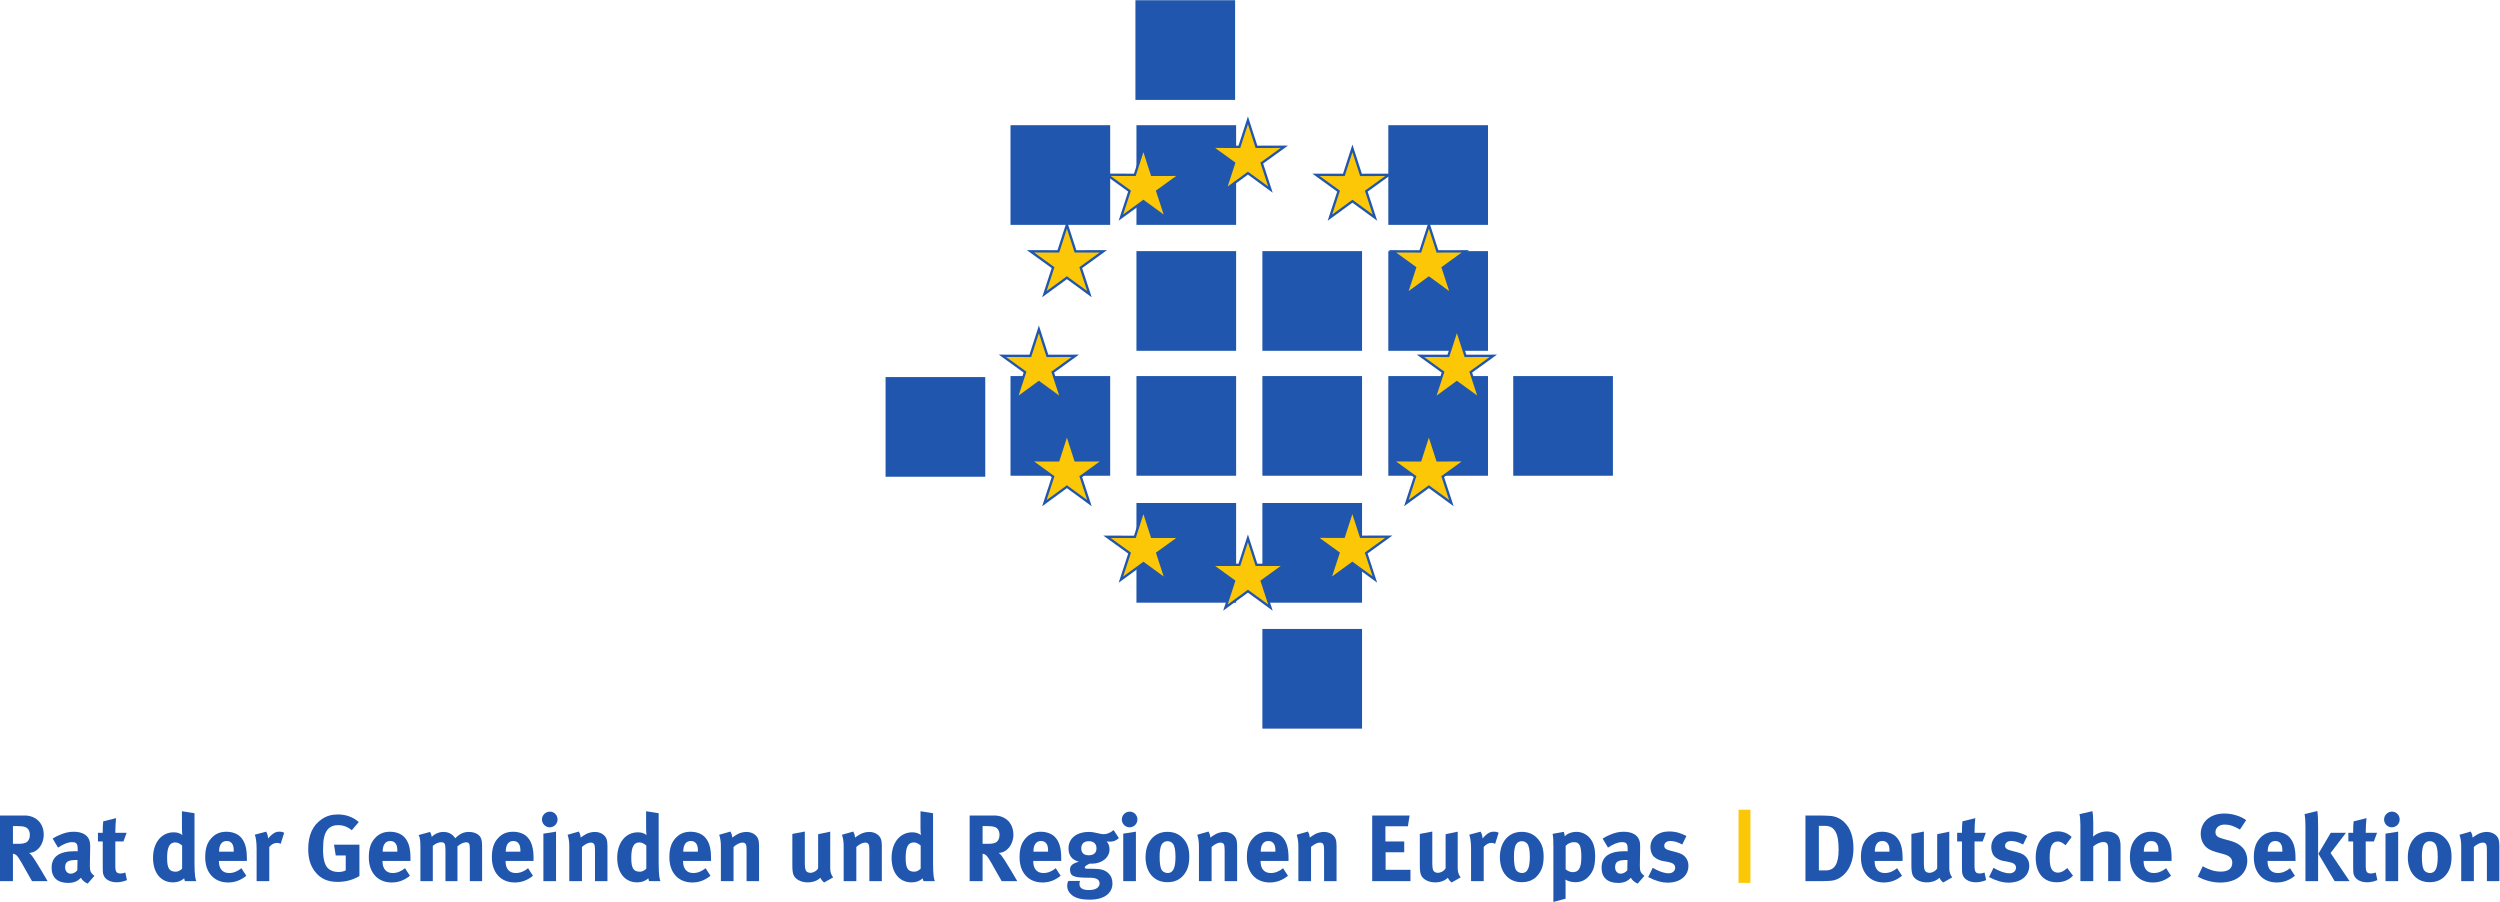<?xml version="1.0" encoding="UTF-8" standalone="no"?>
<svg xmlns:dc="http://purl.org/dc/elements/1.1/" xmlns:cc="http://creativecommons.org/ns#" xmlns:rdf="http://www.w3.org/1999/02/22-rdf-syntax-ns#" xmlns:svg="http://www.w3.org/2000/svg" xmlns="http://www.w3.org/2000/svg" viewBox="0 0 423.093 152.64" height="152.64" width="423.093" xml:space="preserve" id="svg2" version="1.1">
  <defs id="defs6"></defs>
  <g transform="matrix(1.333,0,0,-1.333,0,152.64)" id="g10">
    <g transform="scale(0.1)" id="g12">
      <path id="path14" style="fill:#2056ae;fill-opacity:1;fill-rule:nonzero;stroke:none" d="m 1560.09,1026.25 v 110.55 h -110.55 v -110.55 h 110.55"></path>
      <path id="path16" style="fill:none;stroke:#2056ae;stroke-width:16;stroke-linecap:butt;stroke-linejoin:miter;stroke-miterlimit:4;stroke-dasharray:none;stroke-opacity:1" d="M 1560.09,1026.25 V 1136.8 H 1449.54 V 1026.25 Z"></path>
      <path id="path18" style="fill:#2056ae;fill-opacity:1;fill-rule:nonzero;stroke:none" d="M 1561.37,867.594 V 978.145 H 1450.82 V 867.594 h 110.55"></path>
      <path id="path20" style="fill:none;stroke:#2056ae;stroke-width:16;stroke-linecap:butt;stroke-linejoin:miter;stroke-miterlimit:4;stroke-dasharray:none;stroke-opacity:1" d="M 1561.37,867.594 V 978.145 H 1450.82 V 867.594 Z"></path>
      <path id="path22" style="fill:#2056ae;fill-opacity:1;fill-rule:nonzero;stroke:none" d="M 1721.26,707.699 V 818.258 H 1610.71 V 707.699 h 110.55"></path>
      <path id="path24" style="fill:none;stroke:#2056ae;stroke-width:16;stroke-linecap:butt;stroke-linejoin:miter;stroke-miterlimit:4;stroke-dasharray:none;stroke-opacity:1" d="M 1721.26,707.699 V 818.258 H 1610.71 V 707.699 Z"></path>
      <path id="path26" style="fill:#2056ae;fill-opacity:1;fill-rule:nonzero;stroke:none" d="M 1881.15,867.594 V 978.145 H 1770.6 V 867.594 h 110.55"></path>
      <path id="path28" style="fill:none;stroke:#2056ae;stroke-width:16;stroke-linecap:butt;stroke-linejoin:miter;stroke-miterlimit:4;stroke-dasharray:none;stroke-opacity:1" d="M 1881.15,867.594 V 978.145 H 1770.6 V 867.594 Z"></path>
      <path id="path30" style="fill:#2056ae;fill-opacity:1;fill-rule:nonzero;stroke:none" d="M 1401.48,867.594 V 978.145 H 1290.93 V 867.594 h 110.55"></path>
      <path id="path32" style="fill:none;stroke:#2056ae;stroke-width:16;stroke-linecap:butt;stroke-linejoin:miter;stroke-miterlimit:4;stroke-dasharray:none;stroke-opacity:1" d="M 1401.48,867.594 V 978.145 H 1290.93 V 867.594 Z"></path>
      <path id="path34" style="fill:#2056ae;fill-opacity:1;fill-rule:nonzero;stroke:none" d="M 1401.48,549.078 V 659.633 H 1290.93 V 549.078 h 110.55"></path>
      <path id="path36" style="fill:none;stroke:#2056ae;stroke-width:16;stroke-linecap:butt;stroke-linejoin:miter;stroke-miterlimit:4;stroke-dasharray:none;stroke-opacity:1" d="M 1401.48,549.078 V 659.633 H 1290.93 V 549.078 Z"></path>
      <path id="path38" style="fill:#2056ae;fill-opacity:1;fill-rule:nonzero;stroke:none" d="M 1242.88,547.809 V 658.363 H 1132.32 V 547.809 h 110.56"></path>
      <path id="path40" style="fill:none;stroke:#2056ae;stroke-width:16;stroke-linecap:butt;stroke-linejoin:miter;stroke-miterlimit:4;stroke-dasharray:none;stroke-opacity:1" d="M 1242.88,547.809 V 658.363 H 1132.32 V 547.809 Z"></path>
      <path id="path42" style="fill:#2056ae;fill-opacity:1;fill-rule:nonzero;stroke:none" d="M 1561.37,707.699 V 818.258 H 1450.82 V 707.699 h 110.55"></path>
      <path id="path44" style="fill:none;stroke:#2056ae;stroke-width:16;stroke-linecap:butt;stroke-linejoin:miter;stroke-miterlimit:4;stroke-dasharray:none;stroke-opacity:1" d="M 1561.37,707.699 V 818.258 H 1450.82 V 707.699 Z"></path>
      <path id="path46" style="fill:#2056ae;fill-opacity:1;fill-rule:nonzero;stroke:none" d="M 1561.37,549.078 V 659.633 H 1450.82 V 549.078 h 110.55"></path>
      <path id="path48" style="fill:none;stroke:#2056ae;stroke-width:16;stroke-linecap:butt;stroke-linejoin:miter;stroke-miterlimit:4;stroke-dasharray:none;stroke-opacity:1" d="M 1561.37,549.078 V 659.633 H 1450.82 V 549.078 Z"></path>
      <path id="path50" style="fill:#2056ae;fill-opacity:1;fill-rule:nonzero;stroke:none" d="M 1721.26,549.078 V 659.645 H 1610.71 V 549.078 h 110.55"></path>
      <path id="path52" style="fill:none;stroke:#2056ae;stroke-width:16;stroke-linecap:butt;stroke-linejoin:miter;stroke-miterlimit:4;stroke-dasharray:none;stroke-opacity:1" d="M 1721.26,549.078 V 659.645 H 1610.71 V 549.078 Z"></path>
      <path id="path54" style="fill:#2056ae;fill-opacity:1;fill-rule:nonzero;stroke:none" d="M 1721.26,387.914 V 498.48 H 1610.71 V 387.914 h 110.55"></path>
      <path id="path56" style="fill:none;stroke:#2056ae;stroke-width:16;stroke-linecap:butt;stroke-linejoin:miter;stroke-miterlimit:4;stroke-dasharray:none;stroke-opacity:1" d="M 1721.26,387.914 V 498.48 H 1610.71 V 387.914 Z"></path>
      <path id="path58" style="fill:#2056ae;fill-opacity:1;fill-rule:nonzero;stroke:none" d="M 1561.37,387.914 V 498.48 H 1450.82 V 387.914 h 110.55"></path>
      <path id="path60" style="fill:none;stroke:#2056ae;stroke-width:16;stroke-linecap:butt;stroke-linejoin:miter;stroke-miterlimit:4;stroke-dasharray:none;stroke-opacity:1" d="M 1561.37,387.914 V 498.48 H 1450.82 V 387.914 Z"></path>
      <path id="path62" style="fill:#2056ae;fill-opacity:1;fill-rule:nonzero;stroke:none" d="M 1721.26,228.031 V 338.59 H 1610.71 V 228.031 h 110.55"></path>
      <path id="path64" style="fill:none;stroke:#2056ae;stroke-width:16;stroke-linecap:butt;stroke-linejoin:miter;stroke-miterlimit:4;stroke-dasharray:none;stroke-opacity:1" d="M 1721.26,228.031 V 338.59 H 1610.71 V 228.031 Z"></path>
      <path id="path66" style="fill:#2056ae;fill-opacity:1;fill-rule:nonzero;stroke:none" d="M 1881.15,707.699 V 818.258 H 1770.6 V 707.699 h 110.55"></path>
      <path id="path68" style="fill:none;stroke:#2056ae;stroke-width:16;stroke-linecap:butt;stroke-linejoin:miter;stroke-miterlimit:4;stroke-dasharray:none;stroke-opacity:1" d="M 1881.15,707.699 V 818.258 H 1770.6 V 707.699 Z"></path>
      <path id="path70" style="fill:#2056ae;fill-opacity:1;fill-rule:nonzero;stroke:none" d="M 2039.76,549.078 V 659.633 H 1929.2 V 549.078 h 110.56"></path>
      <path id="path72" style="fill:none;stroke:#2056ae;stroke-width:16;stroke-linecap:butt;stroke-linejoin:miter;stroke-miterlimit:4;stroke-dasharray:none;stroke-opacity:1" d="M 2039.76,549.078 V 659.633 H 1929.2 V 549.078 Z"></path>
      <path id="path74" style="fill:#2056ae;fill-opacity:1;fill-rule:nonzero;stroke:none" d="M 1881.15,549.078 V 659.633 H 1770.6 V 549.078 h 110.55"></path>
      <path id="path76" style="fill:none;stroke:#2056ae;stroke-width:16;stroke-linecap:butt;stroke-linejoin:miter;stroke-miterlimit:4;stroke-dasharray:none;stroke-opacity:1" d="M 1881.15,549.078 V 659.633 H 1770.6 V 549.078 Z"></path>
      <path id="path78" style="fill:#fbc707;fill-opacity:1;fill-rule:nonzero;stroke:none" d="m 1584.36,992.367 10.86,-33.691 35.4,0.078 -28.68,-20.742 11.01,-33.641 -28.59,20.867 -28.59,-20.867 11.01,33.641 -28.68,20.742 35.39,-0.078 10.87,33.691"></path>
      <path id="path80" style="fill:none;stroke:#2056ae;stroke-width:3;stroke-linecap:butt;stroke-linejoin:miter;stroke-miterlimit:4;stroke-dasharray:none;stroke-opacity:1" d="m 1584.36,992.367 10.86,-33.691 35.4,0.078 -28.68,-20.742 11.01,-33.641 -28.59,20.867 -28.59,-20.867 11.01,33.641 -28.68,20.742 35.39,-0.078 z"></path>
      <path id="path82" style="fill:#fbc707;fill-opacity:1;fill-rule:nonzero;stroke:none" d="m 1717.04,956.742 10.87,-33.691 35.39,0.078 -28.68,-20.742 11.01,-33.641 -28.59,20.867 -28.59,-20.879 11.01,33.645 -28.68,20.742 35.39,-0.07 10.87,33.691"></path>
      <path id="path84" style="fill:none;stroke:#2056ae;stroke-width:3;stroke-linecap:butt;stroke-linejoin:miter;stroke-miterlimit:4;stroke-dasharray:none;stroke-opacity:1" d="m 1717.04,956.742 10.87,-33.691 35.39,0.078 -28.68,-20.742 11.01,-33.641 -28.59,20.867 -28.59,-20.879 11.01,33.645 -28.68,20.742 35.39,-0.07 z"></path>
      <path id="path86" style="fill:#fbc707;fill-opacity:1;fill-rule:nonzero;stroke:none" d="m 1814.13,859.613 10.86,-33.699 35.4,0.078 -28.68,-20.742 11,-33.645 -28.58,20.879 -28.59,-20.879 11.01,33.645 -28.69,20.742 35.4,-0.078 10.87,33.699"></path>
      <path id="path88" style="fill:none;stroke:#2056ae;stroke-width:3;stroke-linecap:butt;stroke-linejoin:miter;stroke-miterlimit:4;stroke-dasharray:none;stroke-opacity:1" d="m 1814.13,859.613 10.86,-33.699 35.4,0.078 -28.68,-20.742 11,-33.645 -28.58,20.879 -28.59,-20.879 11.01,33.645 -28.69,20.742 35.4,-0.078 z"></path>
      <path id="path90" style="fill:#fbc707;fill-opacity:1;fill-rule:nonzero;stroke:none" d="m 1849.66,726.969 10.87,-33.692 35.4,0.078 -28.68,-20.742 11.01,-33.652 -28.6,20.867 -28.59,-20.867 11.02,33.652 -28.69,20.742 35.4,-0.078 10.86,33.692"></path>
      <path id="path92" style="fill:none;stroke:#2056ae;stroke-width:3;stroke-linecap:butt;stroke-linejoin:miter;stroke-miterlimit:4;stroke-dasharray:none;stroke-opacity:1" d="m 1849.66,726.969 10.87,-33.692 35.4,0.078 -28.68,-20.742 11.01,-33.652 -28.6,20.867 -28.59,-20.867 11.02,33.652 -28.69,20.742 35.4,-0.078 z"></path>
      <path id="path94" style="fill:#fbc707;fill-opacity:1;fill-rule:nonzero;stroke:none" d="m 1814.08,594.32 10.87,-33.691 35.39,0.078 -28.68,-20.742 11.02,-33.641 -28.6,20.867 -28.59,-20.867 11.01,33.641 -28.68,20.742 35.39,-0.078 10.87,33.691"></path>
      <path id="path96" style="fill:none;stroke:#2056ae;stroke-width:3;stroke-linecap:butt;stroke-linejoin:miter;stroke-miterlimit:4;stroke-dasharray:none;stroke-opacity:1" d="m 1814.08,594.32 10.87,-33.691 35.39,0.078 -28.68,-20.742 11.02,-33.641 -28.6,20.867 -28.59,-20.867 11.01,33.641 -28.68,20.742 35.39,-0.078 z"></path>
      <path id="path98" style="fill:#fbc707;fill-opacity:1;fill-rule:nonzero;stroke:none" d="m 1716.95,497.32 10.86,-33.703 35.4,0.078 -28.68,-20.742 11.01,-33.633 -28.59,20.871 -28.59,-20.871 11.01,33.633 -28.69,20.742 35.4,-0.078 10.87,33.703"></path>
      <path id="path100" style="fill:none;stroke:#2056ae;stroke-width:3;stroke-linecap:butt;stroke-linejoin:miter;stroke-miterlimit:4;stroke-dasharray:none;stroke-opacity:1" d="m 1716.95,497.32 10.86,-33.703 35.4,0.078 -28.68,-20.742 11.01,-33.633 -28.59,20.871 -28.59,-20.871 11.01,33.633 -28.69,20.742 35.4,-0.078 z"></path>
      <path id="path102" style="fill:#fbc707;fill-opacity:1;fill-rule:nonzero;stroke:none" d="m 1584.36,461.656 10.86,-33.691 35.4,0.078 -28.68,-20.742 11.01,-33.645 -28.59,20.871 -28.59,-20.871 11.01,33.645 -28.68,20.742 35.39,-0.078 10.87,33.691"></path>
      <path id="path104" style="fill:none;stroke:#2056ae;stroke-width:3;stroke-linecap:butt;stroke-linejoin:miter;stroke-miterlimit:4;stroke-dasharray:none;stroke-opacity:1" d="m 1584.36,461.656 10.86,-33.691 35.4,0.078 -28.68,-20.742 11.01,-33.645 -28.59,20.871 -28.59,-20.871 11.01,33.645 -28.68,20.742 35.39,-0.078 z"></path>
      <path id="path106" style="fill:#fbc707;fill-opacity:1;fill-rule:nonzero;stroke:none" d="m 1451.7,497.203 10.87,-33.691 35.4,0.078 -28.68,-20.742 11.01,-33.645 -28.6,20.871 -28.58,-20.871 11.01,33.645 -28.69,20.742 35.4,-0.078 10.86,33.691"></path>
      <path id="path108" style="fill:none;stroke:#2056ae;stroke-width:3;stroke-linecap:butt;stroke-linejoin:miter;stroke-miterlimit:4;stroke-dasharray:none;stroke-opacity:1" d="m 1451.7,497.203 10.87,-33.691 35.4,0.078 -28.68,-20.742 11.01,-33.645 -28.6,20.871 -28.58,-20.871 11.01,33.645 -28.69,20.742 35.4,-0.078 z"></path>
      <path id="path110" style="fill:#fbc707;fill-opacity:1;fill-rule:nonzero;stroke:none" d="m 1354.56,594.293 10.86,-33.691 35.4,0.078 -28.69,-20.742 11.02,-33.645 -28.59,20.871 -28.59,-20.879 11.01,33.653 -28.69,20.742 35.4,-0.078 10.87,33.691"></path>
      <path id="path112" style="fill:none;stroke:#2056ae;stroke-width:3;stroke-linecap:butt;stroke-linejoin:miter;stroke-miterlimit:4;stroke-dasharray:none;stroke-opacity:1" d="m 1354.56,594.293 10.86,-33.691 35.4,0.078 -28.69,-20.742 11.02,-33.645 -28.59,20.871 -28.59,-20.879 11.01,33.653 -28.69,20.742 35.4,-0.078 z"></path>
      <path id="path114" style="fill:#fbc707;fill-opacity:1;fill-rule:nonzero;stroke:none" d="m 1318.96,726.969 10.86,-33.692 35.39,0.078 -28.68,-20.742 11.02,-33.652 -28.59,20.867 -28.6,-20.867 11.01,33.652 -28.68,20.742 35.4,-0.078 10.87,33.692"></path>
      <path id="path116" style="fill:none;stroke:#2056ae;stroke-width:3;stroke-linecap:butt;stroke-linejoin:miter;stroke-miterlimit:4;stroke-dasharray:none;stroke-opacity:1" d="m 1318.96,726.969 10.86,-33.692 35.39,0.078 -28.68,-20.742 11.02,-33.652 -28.59,20.867 -28.6,-20.867 11.01,33.652 -28.68,20.742 35.4,-0.078 z"></path>
      <path id="path118" style="fill:#fbc707;fill-opacity:1;fill-rule:nonzero;stroke:none" d="m 1354.55,859.645 10.87,-33.692 35.39,0.078 -28.68,-20.742 11.01,-33.644 -28.59,20.871 -28.59,-20.871 11.01,33.644 -28.69,20.742 35.4,-0.078 10.87,33.692"></path>
      <path id="path120" style="fill:none;stroke:#2056ae;stroke-width:3;stroke-linecap:butt;stroke-linejoin:miter;stroke-miterlimit:4;stroke-dasharray:none;stroke-opacity:1" d="m 1354.55,859.645 10.87,-33.692 35.39,0.078 -28.68,-20.742 11.01,-33.644 -28.59,20.871 -28.59,-20.871 11.01,33.644 -28.69,20.742 35.4,-0.078 z"></path>
      <path id="path122" style="fill:#fbc707;fill-opacity:1;fill-rule:nonzero;stroke:none" d="m 1451.66,956.813 10.87,-33.692 35.39,0.078 -28.68,-20.742 11.01,-33.644 -28.59,20.871 -28.59,-20.871 11.01,33.644 -28.68,20.742 35.4,-0.078 10.86,33.692"></path>
      <path id="path124" style="fill:none;stroke:#2056ae;stroke-width:3;stroke-linecap:butt;stroke-linejoin:miter;stroke-miterlimit:4;stroke-dasharray:none;stroke-opacity:1" d="m 1451.66,956.813 10.87,-33.692 35.39,0.078 -28.68,-20.742 11.01,-33.644 -28.59,20.871 -28.59,-20.871 11.01,33.644 -28.68,20.742 35.4,-0.078 z"></path>
      <path id="path126" style="fill:#2056ae;fill-opacity:1;fill-rule:nonzero;stroke:none" d="m 16.43,73.762 h 5.641 c 7.199,0 10.312,0.719 12.594,2.758 2.035,1.91 3.238,4.91 3.238,8.391 0,5.148 -2.043,8.762 -5.996,10.191 -1.922,0.73 -5.399,1.199 -9.48,1.199 H 16.43 Z M 31.066,109.73 c 14.75,0 24.465,-9.832 24.465,-24.46 0,-12.469 -8.274,-22.781 -18.586,-23.031 1.672,-1.316 2.394,-2.039 3.473,-3.477 4.797,-5.992 20.031,-32.383 20.031,-32.383 h -19.789 c -3.238,5.519 -4.559,7.793 -7.801,13.672 -8.27,14.988 -10.789,19.078 -13.785,20.391 -0.844,0.367 -1.562,0.598 -2.644,0.731 V 26.379 H 0 V 109.73 h 31.066"></path>
      <path id="path128" style="fill:#2056ae;fill-opacity:1;fill-rule:nonzero;stroke:none" d="m 97.676,53.25 c -11.156,0 -14.996,-2.039 -14.996,-9.359 0,-4.789 3,-8.039 7.078,-8.039 2.996,0 6,1.57 8.399,4.199 L 98.394,53.25 Z M 76.805,85.512 c 5.996,2.52 11.156,3.598 16.789,3.598 10.316,0 17.39,-3.84 19.789,-10.68 0.84,-2.519 1.203,-4.43 1.082,-11.031 l -0.36,-20.629 c 0,-0.359 0,-0.719 0,-1.078 0,-6.59 1.083,-9.109 5.758,-12.59 l -8.515,-9.832 c -3.719,1.551 -7.078,4.312 -8.637,7.43 -1.195,-1.199 -2.52,-2.398 -3.719,-3.23 -2.996,-2.168 -7.316,-3.359 -12.352,-3.359 -13.672,0 -21.109,6.949 -21.109,19.191 0,14.379 9.957,21.098 29.504,21.098 1.199,0 2.281,0 3.598,-0.117 v 2.519 c 0,6.84 -1.316,9.109 -7.199,9.109 -5.152,0 -11.148,-2.52 -17.746,-6.949 l -6.836,11.508 c 3.238,2.043 5.633,3.242 9.953,5.043"></path>
      <path id="path130" style="fill:#2056ae;fill-opacity:1;fill-rule:nonzero;stroke:none" d="M 156.719,76.75 H 146.406 V 45.93 c 0,-7.789 1.438,-9.828 6.953,-9.828 1.442,0 2.879,0.359 5.758,1.199 l 2.039,-9.602 c -4.676,-1.91 -8.875,-2.75 -13.07,-2.75 -8.16,0 -14.633,3.59 -16.555,8.992 -0.961,2.641 -1.078,3.84 -1.078,9.469 V 76.75 h -6.117 v 11.039 h 6.117 c 0,5.992 0,9.949 0.602,14.512 l 16.308,4.078 c -0.601,-5.641 -0.957,-12.348 -0.957,-18.59 h 14.391 L 156.719,76.75"></path>
      <path id="path132" style="fill:#2056ae;fill-opacity:1;fill-rule:nonzero;stroke:none" d="m 222.477,75.551 c -7.2,0 -10.321,-5.992 -10.321,-19.672 0,-13.188 2.762,-17.508 11.16,-17.508 2.997,0 6.356,2.051 7.914,3.961 v 29.27 c -3,2.629 -5.878,3.949 -8.753,3.949 z m 24.464,-26.742 c 0,-15.109 1.2,-20.027 2.278,-22.43 h -14.391 c -0.476,0.961 -0.723,1.922 -0.961,3.602 -3.957,-3.481 -8.633,-5.16 -14.148,-5.16 -15.594,0 -25.426,12.121 -25.426,31.18 0,19.191 10.672,32.379 26.266,32.379 4.437,0 7.914,-1.07 10.91,-3.469 -0.239,1.32 -0.477,5.512 -0.477,9.121 v 21.098 l 15.949,-2.52 V 48.809"></path>
      <path id="path134" style="fill:#2056ae;fill-opacity:1;fill-rule:nonzero;stroke:none" d="m 296.754,63.801 v 0.719 c 0,4.562 -0.484,6.961 -1.918,9.242 -1.566,2.398 -3.84,3.598 -7.082,3.598 -6.113,0 -9.594,-4.809 -9.594,-13.32 v -0.238 z m 15.945,-30.582 c -7.074,-5.75 -14.511,-8.52 -23.144,-8.52 -17.629,0 -29.024,12.473 -29.024,31.789 0,11.023 2.278,18.352 7.676,24.352 5.035,5.629 11.152,8.27 19.309,8.27 7.074,0 13.793,-2.41 17.75,-6.481 5.636,-5.758 8.156,-14.027 8.156,-26.859 0,-1.32 0,-2.641 0,-3.719 h -35.5 v -0.48 c 0,-9.48 4.676,-14.879 12.953,-14.879 5.516,0 10.672,2.047 15.59,6.129 l 6.234,-9.601"></path>
      <path id="path136" style="fill:#2056ae;fill-opacity:1;fill-rule:nonzero;stroke:none" d="m 337.922,89.219 c 1.433,-2.52 2.273,-5.27 2.512,-8.75 2.281,3.121 6.121,6.48 9.117,7.801 1.316,0.602 3.476,0.949 5.277,0.949 2.399,0 3.477,-0.231 5.996,-1.309 l -4.437,-14.149 c -1.559,0.828 -2.875,1.199 -4.676,1.199 -3.602,0 -6.84,-1.68 -9.836,-5.16 V 26.379 h -16.07 v 41.02 c 0,8.281 -0.961,14.512 -2.282,17.992 l 14.399,3.828"></path>
      <path id="path138" style="fill:#2056ae;fill-opacity:1;fill-rule:nonzero;stroke:none" d="m 446.617,91.031 c -5.402,4.43 -11.035,6.48 -17.394,6.48 -4.914,0 -9.118,-1.453 -11.993,-4.203 -5.636,-5.398 -7.074,-14.398 -7.074,-26.867 0,-11.871 2.035,-19.551 6.235,-23.75 3.121,-3 7.675,-4.68 13.074,-4.68 3.719,0 6.719,0.609 9.476,2.039 V 59 h -12.714 l -2.161,13.68 h 32.262 V 32.859 c -8.515,-5.039 -17.871,-7.438 -27.707,-7.438 -12.469,0 -21.707,4.078 -28.422,12.719 -6.117,7.789 -8.875,16.668 -8.875,29.141 0,17.629 5.754,30.098 17.391,37.899 6.121,4.07 12.355,5.879 20.269,5.879 10.075,0 19.192,-3.239 26.504,-9.598 l -8.871,-10.43"></path>
      <path id="path140" style="fill:#2056ae;fill-opacity:1;fill-rule:nonzero;stroke:none" d="m 504.469,63.801 v 0.719 c 0,4.562 -0.485,6.961 -1.918,9.242 -1.567,2.398 -3.84,3.598 -7.082,3.598 -6.114,0 -9.594,-4.809 -9.594,-13.32 v -0.238 z m 15.945,-30.582 c -7.074,-5.75 -14.512,-8.52 -23.144,-8.52 -17.629,0 -29.024,12.473 -29.024,31.789 0,11.023 2.277,18.352 7.676,24.352 5.035,5.629 11.152,8.27 19.308,8.27 7.075,0 13.793,-2.41 17.75,-6.481 5.637,-5.758 8.157,-14.027 8.157,-26.859 0,-1.32 0,-2.641 0,-3.719 h -35.5 v -0.48 c 0,-9.48 4.676,-14.879 12.953,-14.879 5.515,0 10.672,2.047 15.59,6.129 l 6.234,-9.601"></path>
      <path id="path142" style="fill:#2056ae;fill-opacity:1;fill-rule:nonzero;stroke:none" d="m 545.996,88.871 c 1.078,-1.68 1.563,-3.121 2.156,-6.242 4.203,4.07 9.36,6.242 14.996,6.242 5.036,0 9.235,-1.68 12.473,-5.039 0.84,-0.844 1.68,-1.922 2.399,-2.992 5.636,5.75 10.675,8.031 17.39,8.031 4.801,0 9.356,-1.441 12.113,-3.84 3.477,-3 4.555,-6.602 4.555,-15 V 26.379 h -15.59 v 40.543 c 0,7.309 -0.84,8.758 -5.035,8.758 -3,0 -7.195,-2.039 -10.676,-5.16 V 26.379 h -15.23 v 39.941 c 0,7.68 -1.078,9.48 -5.52,9.48 -2.996,0 -7.074,-1.57 -10.55,-4.68 V 26.379 h -15.711 v 42.812 c 0,8.879 -0.602,12.719 -2.282,15.719 l 14.512,3.961"></path>
      <path id="path144" style="fill:#2056ae;fill-opacity:1;fill-rule:nonzero;stroke:none" d="m 660.707,63.801 v 0.719 c 0,4.562 -0.48,6.961 -1.918,9.242 -1.562,2.398 -3.84,3.598 -7.078,3.598 -6.113,0 -9.598,-4.809 -9.598,-13.32 v -0.238 z m 15.949,-30.582 c -7.078,-5.75 -14.511,-8.52 -23.144,-8.52 -17.633,0 -29.024,12.473 -29.024,31.789 0,11.023 2.274,18.352 7.676,24.352 5.031,5.629 11.152,8.27 19.305,8.27 7.078,0 13.797,-2.41 17.75,-6.481 5.64,-5.758 8.16,-14.027 8.16,-26.859 0,-1.32 0,-2.641 0,-3.719 h -35.504 v -0.48 c 0,-9.48 4.68,-14.879 12.953,-14.879 5.52,0 10.676,2.047 15.594,6.129 l 6.234,-9.601"></path>
      <path id="path146" style="fill:#2056ae;fill-opacity:1;fill-rule:nonzero;stroke:none" d="M 705.953,89.219 V 26.379 h -16.074 v 60.32 z m 1.918,15.48 c 0,-5.519 -4.437,-9.961 -9.957,-9.961 -5.394,0 -9.832,4.441 -9.832,9.961 0,5.52 4.555,9.949 10.07,9.949 5.403,0 9.719,-4.429 9.719,-9.949"></path>
      <path id="path148" style="fill:#2056ae;fill-opacity:1;fill-rule:nonzero;stroke:none" d="m 734.871,89.352 c 1.442,-2.52 2.281,-5.16 2.281,-7.68 2.399,1.68 4.442,3.117 7.078,4.559 3.235,1.68 7.434,2.641 11.036,2.641 6.836,0 12.832,-3.602 14.75,-8.871 0.839,-2.289 1.199,-4.93 1.199,-8.762 V 26.379 h -15.832 v 39.941 c 0,6.961 -1.199,9 -5.399,9 -3.238,0 -7.433,-2.16 -11.152,-5.519 V 26.379 h -16.074 v 44.492 c 0,5.289 -0.715,10.328 -2.156,14.398 l 14.269,4.082"></path>
      <path id="path150" style="fill:#2056ae;fill-opacity:1;fill-rule:nonzero;stroke:none" d="m 811.785,75.551 c -7.195,0 -10.308,-5.992 -10.308,-19.672 0,-13.188 2.753,-17.508 11.152,-17.508 2.996,0 6.355,2.051 7.914,3.961 v 29.27 c -3,2.629 -5.879,3.949 -8.758,3.949 z m 24.469,-26.742 c 0,-15.109 1.195,-20.027 2.277,-22.43 h -14.39 c -0.481,0.961 -0.723,1.922 -0.961,3.602 -3.957,-3.481 -8.633,-5.16 -14.153,-5.16 -15.589,0 -25.422,12.121 -25.422,31.18 0,19.191 10.672,32.379 26.262,32.379 4.442,0 7.914,-1.07 10.914,-3.469 -0.238,1.32 -0.476,5.512 -0.476,9.121 v 21.098 l 15.949,-2.52 V 48.809"></path>
      <path id="path152" style="fill:#2056ae;fill-opacity:1;fill-rule:nonzero;stroke:none" d="m 886.063,63.801 v 0.719 c 0,4.562 -0.481,6.961 -1.918,9.242 -1.563,2.398 -3.836,3.598 -7.079,3.598 -6.113,0 -9.593,-4.809 -9.593,-13.32 v -0.238 z m 15.949,-30.582 c -7.074,-5.75 -14.512,-8.52 -23.145,-8.52 -17.633,0 -29.023,12.473 -29.023,31.789 0,11.023 2.273,18.352 7.676,24.352 5.035,5.629 11.152,8.27 19.304,8.27 7.078,0 13.797,-2.41 17.754,-6.481 5.637,-5.758 8.156,-14.027 8.156,-26.859 0,-1.32 0,-2.641 0,-3.719 H 867.23 v -0.48 c 0,-9.48 4.68,-14.879 12.958,-14.879 5.515,0 10.671,2.047 15.589,6.129 l 6.235,-9.601"></path>
      <path id="path154" style="fill:#2056ae;fill-opacity:1;fill-rule:nonzero;stroke:none" d="m 927.348,89.352 c 1.441,-2.52 2.281,-5.16 2.281,-7.68 2.398,1.68 4.437,3.117 7.074,4.559 3.238,1.68 7.438,2.641 11.035,2.641 6.836,0 12.832,-3.602 14.75,-8.871 0.84,-2.289 1.203,-4.93 1.203,-8.762 V 26.379 h -15.836 v 39.941 c 0,6.961 -1.195,9 -5.394,9 -3.238,0 -7.438,-2.16 -11.152,-5.519 V 26.379 h -16.075 v 44.492 c 0,5.289 -0.718,10.328 -2.16,14.398 l 14.274,4.082"></path>
      <path id="path156" style="fill:#2056ae;fill-opacity:1;fill-rule:nonzero;stroke:none" d="m 1021.79,89.352 v -39.461 c 0,-5.519 0.48,-8.402 1.32,-10.07 0.84,-1.68 3.24,-2.879 5.64,-2.879 3.96,0 8.75,2.879 9.95,5.879 v 43.168 l 15.35,3.231 V 42.332 c 0,-4.07 1.32,-8.273 3.72,-11.152 l -11.39,-6.481 c -2.04,1.441 -3.72,3.481 -4.8,6 -3.96,-3.84 -9.71,-5.879 -16.19,-5.879 -8.64,0 -16.07,4.078 -18.11,9.961 -0.96,2.75 -1.32,6 -1.32,12.23 v 39.34 l 15.83,3"></path>
      <path id="path158" style="fill:#2056ae;fill-opacity:1;fill-rule:nonzero;stroke:none" d="m 1083.23,89.352 c 1.44,-2.52 2.28,-5.16 2.28,-7.68 2.4,1.68 4.44,3.117 7.07,4.559 3.24,1.68 7.44,2.641 11.04,2.641 6.83,0 12.83,-3.602 14.75,-8.871 0.84,-2.289 1.2,-4.93 1.2,-8.762 V 26.379 h -15.83 v 39.941 c 0,6.961 -1.2,9 -5.4,9 -3.24,0 -7.44,-2.16 -11.15,-5.519 V 26.379 h -16.08 v 44.492 c 0,5.289 -0.71,10.328 -2.15,14.398 l 14.27,4.082"></path>
      <path id="path160" style="fill:#2056ae;fill-opacity:1;fill-rule:nonzero;stroke:none" d="m 1160.14,75.551 c -7.2,0 -10.32,-5.992 -10.32,-19.672 0,-13.188 2.76,-17.508 11.16,-17.508 3,0 6.36,2.051 7.92,3.961 v 29.27 c -3,2.629 -5.88,3.949 -8.76,3.949 z m 24.47,-26.742 c 0,-15.109 1.2,-20.027 2.27,-22.43 h -14.38 c -0.48,0.961 -0.73,1.922 -0.97,3.602 -3.95,-3.481 -8.63,-5.16 -14.15,-5.16 -15.59,0 -25.42,12.121 -25.42,31.18 0,19.191 10.67,32.379 26.26,32.379 4.44,0 7.92,-1.07 10.92,-3.469 -0.24,1.32 -0.48,5.512 -0.48,9.121 v 21.098 l 15.95,-2.52 V 48.809"></path>
      <path id="path162" style="fill:#2056ae;fill-opacity:1;fill-rule:nonzero;stroke:none" d="m 1247.5,73.762 h 5.64 c 7.19,0 10.31,0.719 12.59,2.758 2.04,1.91 3.24,4.91 3.24,8.391 0,5.148 -2.04,8.762 -6,10.191 -1.92,0.73 -5.39,1.199 -9.47,1.199 h -6 z m 14.63,35.968 c 14.75,0 24.47,-9.832 24.47,-24.46 0,-12.469 -8.27,-22.781 -18.59,-23.031 1.68,-1.316 2.4,-2.039 3.48,-3.477 4.79,-5.992 20.03,-32.383 20.03,-32.383 h -19.79 c -3.24,5.519 -4.56,7.793 -7.8,13.672 -8.27,14.988 -10.79,19.078 -13.79,20.391 -0.84,0.367 -1.56,0.598 -2.64,0.731 v -34.793 h -16.43 V 109.73 h 31.06"></path>
      <path id="path164" style="fill:#2056ae;fill-opacity:1;fill-rule:nonzero;stroke:none" d="m 1330.65,63.801 v 0.719 c 0,4.562 -0.48,6.961 -1.91,9.242 -1.57,2.398 -3.84,3.598 -7.08,3.598 -6.12,0 -9.6,-4.809 -9.6,-13.32 v -0.238 z m 15.95,-30.582 c -7.07,-5.75 -14.51,-8.52 -23.14,-8.52 -17.63,0 -29.03,12.473 -29.03,31.789 0,11.023 2.28,18.352 7.68,24.352 5.03,5.629 11.15,8.27 19.31,8.27 7.07,0 13.79,-2.41 17.75,-6.481 5.63,-5.758 8.15,-14.027 8.15,-26.859 0,-1.32 0,-2.641 0,-3.719 h -35.5 v -0.48 c 0,-9.48 4.68,-14.879 12.96,-14.879 5.51,0 10.67,2.047 15.59,6.129 l 6.23,-9.601"></path>
      <path id="path166" style="fill:#2056ae;fill-opacity:1;fill-rule:nonzero;stroke:none" d="m 1372.78,68 c 0,-6.238 3.84,-8.762 9.48,-8.762 6.35,0 9.83,3.121 9.83,8.762 0,5.762 -3.6,9.109 -9.72,9.109 -6.12,0 -9.59,-3.348 -9.59,-9.109 z m 47.73,13.07 c -3.47,-3.231 -6.83,-4.551 -11.27,-4.551 -1.56,0 -3.24,0.231 -4.2,0.352 2.4,-2.871 3.6,-6 3.6,-10.07 0,-10.551 -9.6,-18.23 -22.67,-18.23 -0.72,0 -1.2,0 -2.4,0.121 -4.07,-1.922 -6.35,-3.359 -6.35,-5.043 0,-0.828 0.95,-1.438 2.63,-1.438 l 8.64,-0.121 c 9.36,-0.109 14.27,-1.558 18.59,-5.508 3.6,-3.363 5.28,-7.562 5.28,-13.082 0,-5.16 -1.56,-9.109 -4.92,-12.711 -5.4,-5.758 -14.63,-7.91 -24.23,-7.91 -8.75,0 -17.75,1.43 -23.26,6.59 -3.36,3.121 -5.04,6.723 -5.04,10.922 0,3.359 0.84,5.031 1.44,6.238 h 14.87 c -0.6,-1.449 -0.72,-2.289 -0.72,-3.969 0,-4.91 4.08,-7.551 11.51,-7.551 4.08,0 7.56,0.48 10.08,2.031 2.4,1.449 3.95,3.719 3.95,6.238 0,5.519 -4.91,7.203 -11.27,7.32 l -6.84,0.121 c -7.19,0.121 -11.87,0.719 -14.75,1.918 -2.87,1.07 -4.67,3.844 -4.67,8.043 0,3.949 1.2,7.668 11.27,10.309 -8.88,2.27 -13.19,7.91 -13.19,17.031 0,12.59 10.19,20.75 25.91,20.75 3.47,0 6.59,-0.492 11.03,-1.562 3.35,-0.84 5.51,-1.32 7.55,-1.32 4.44,0 9,1.922 12.72,5.273 l 6.71,-10.191"></path>
      <path id="path168" style="fill:#2056ae;fill-opacity:1;fill-rule:nonzero;stroke:none" d="M 1442.14,89.219 V 26.379 h -16.08 v 60.32 z m 1.92,15.48 c 0,-5.519 -4.44,-9.961 -9.96,-9.961 -5.39,0 -9.83,4.441 -9.83,9.961 0,5.52 4.55,9.949 10.07,9.949 5.4,0 9.72,-4.429 9.72,-9.949"></path>
      <path id="path170" style="fill:#2056ae;fill-opacity:1;fill-rule:nonzero;stroke:none" d="m 1473.94,70.871 c -1.08,-3.231 -1.68,-7.539 -1.68,-13.672 0,-7.07 0.71,-12.348 2.03,-15.469 1.44,-3.359 5.04,-5.039 8.16,-5.039 6.95,0 9.95,6.238 9.95,20.758 0,8.27 -1.08,13.672 -3.23,16.422 -1.56,2.039 -4.08,3.238 -6.96,3.238 -3.84,0 -6.96,-2.398 -8.27,-6.238 z m 28.9,8.879 c 4.91,-5.75 7.07,-12.469 7.07,-22.418 0,-10.562 -2.4,-17.75 -7.67,-23.75 -4.68,-5.281 -10.79,-8.523 -20.27,-8.523 -16.67,0 -27.59,12.473 -27.59,31.781 0,19.32 11.04,32.148 27.59,32.148 8.75,0 15.59,-3 20.87,-9.238"></path>
      <path id="path172" style="fill:#2056ae;fill-opacity:1;fill-rule:nonzero;stroke:none" d="m 1534.3,89.352 c 1.44,-2.52 2.28,-5.16 2.28,-7.68 2.39,1.68 4.44,3.117 7.07,4.559 3.24,1.68 7.44,2.641 11.04,2.641 6.83,0 12.83,-3.602 14.75,-8.871 0.84,-2.289 1.2,-4.93 1.2,-8.762 V 26.379 h -15.84 v 39.941 c 0,6.961 -1.19,9 -5.39,9 -3.24,0 -7.44,-2.16 -11.15,-5.519 V 26.379 h -16.08 v 44.492 c 0,5.289 -0.72,10.328 -2.16,14.398 l 14.28,4.082"></path>
      <path id="path174" style="fill:#2056ae;fill-opacity:1;fill-rule:nonzero;stroke:none" d="m 1619.25,63.801 v 0.719 c 0,4.562 -0.49,6.961 -1.92,9.242 -1.56,2.398 -3.84,3.598 -7.08,3.598 -6.11,0 -9.6,-4.809 -9.6,-13.32 v -0.238 z m 15.95,-30.582 c -7.08,-5.75 -14.52,-8.52 -23.15,-8.52 -17.63,0 -29.02,12.473 -29.02,31.789 0,11.023 2.27,18.352 7.67,24.352 5.04,5.629 11.16,8.27 19.31,8.27 7.07,0 13.79,-2.41 17.75,-6.481 5.64,-5.758 8.16,-14.027 8.16,-26.859 0,-1.32 0,-2.641 0,-3.719 h -35.5 v -0.48 c 0,-9.48 4.67,-14.879 12.95,-14.879 5.52,0 10.67,2.047 15.59,6.129 l 6.24,-9.601"></path>
      <path id="path176" style="fill:#2056ae;fill-opacity:1;fill-rule:nonzero;stroke:none" d="m 1660.53,89.352 c 1.44,-2.52 2.28,-5.16 2.28,-7.68 2.4,1.68 4.44,3.117 7.08,4.559 3.24,1.68 7.43,2.641 11.03,2.641 6.84,0 12.83,-3.602 14.75,-8.871 0.84,-2.289 1.21,-4.93 1.21,-8.762 V 26.379 h -15.84 v 39.941 c 0,6.961 -1.2,9 -5.4,9 -3.23,0 -7.43,-2.16 -11.15,-5.519 V 26.379 h -16.07 v 44.492 c 0,5.289 -0.72,10.328 -2.16,14.398 l 14.27,4.082"></path>
      <path id="path178" style="fill:#2056ae;fill-opacity:1;fill-rule:nonzero;stroke:none" d="m 1789.63,109.73 -2.15,-13.671 h -28.55 V 76.75 h 23.87 V 63.082 h -23.63 V 40.781 h 31.54 V 26.379 h -48.57 V 109.73 h 47.49"></path>
      <path id="path180" style="fill:#2056ae;fill-opacity:1;fill-rule:nonzero;stroke:none" d="m 1818.44,89.352 v -39.461 c 0,-5.519 0.48,-8.402 1.32,-10.07 0.84,-1.68 3.24,-2.879 5.64,-2.879 3.96,0 8.75,2.879 9.95,5.879 v 43.168 l 15.35,3.231 V 42.332 c 0,-4.07 1.32,-8.273 3.72,-11.152 l -11.39,-6.481 c -2.04,1.441 -3.72,3.481 -4.8,6 -3.96,-3.84 -9.71,-5.879 -16.19,-5.879 -8.64,0 -16.07,4.078 -18.11,9.961 -0.96,2.75 -1.32,6 -1.32,12.23 v 39.34 l 15.83,3"></path>
      <path id="path182" style="fill:#2056ae;fill-opacity:1;fill-rule:nonzero;stroke:none" d="m 1879.77,89.219 c 1.43,-2.52 2.27,-5.27 2.51,-8.75 2.28,3.121 6.12,6.48 9.12,7.801 1.31,0.602 3.47,0.949 5.27,0.949 2.4,0 3.48,-0.231 6,-1.309 l -4.44,-14.149 c -1.56,0.828 -2.87,1.199 -4.68,1.199 -3.6,0 -6.83,-1.68 -9.83,-5.16 V 26.379 h -16.07 v 41.02 c 0,8.281 -0.96,14.512 -2.28,17.992 l 14.4,3.828"></path>
      <path id="path184" style="fill:#2056ae;fill-opacity:1;fill-rule:nonzero;stroke:none" d="m 1923.8,70.871 c -1.08,-3.231 -1.68,-7.539 -1.68,-13.672 0,-7.07 0.72,-12.348 2.03,-15.469 1.45,-3.359 5.04,-5.039 8.16,-5.039 6.96,0 9.96,6.238 9.96,20.758 0,8.27 -1.09,13.672 -3.24,16.422 -1.56,2.039 -4.08,3.238 -6.96,3.238 -3.84,0 -6.95,-2.398 -8.27,-6.238 z m 28.91,8.879 c 4.91,-5.75 7.07,-12.469 7.07,-22.418 0,-10.562 -2.41,-17.75 -7.68,-23.75 -4.68,-5.281 -10.79,-8.523 -20.27,-8.523 -16.66,0 -27.58,12.473 -27.58,31.781 0,19.32 11.03,32.148 27.58,32.148 8.76,0 15.59,-3 20.88,-9.238"></path>
      <path id="path186" style="fill:#2056ae;fill-opacity:1;fill-rule:nonzero;stroke:none" d="m 1996.63,37.781 c 7.92,0 11.04,5.391 11.04,19.418 0,5.883 -0.48,10.562 -1.57,13.562 -1.19,3.359 -3.71,5.149 -7.67,5.149 -3.95,0 -7.8,-1.68 -10.67,-4.672 V 41.371 c 2.15,-1.789 5.64,-3.59 8.87,-3.59 z m -11.15,51.207 c 0.6,-2.156 0.96,-3.84 1.07,-5.758 2.77,3.359 8.89,5.758 15.12,5.758 4.32,0 8.75,-1.449 12.11,-3.719 6.6,-4.43 11.41,-12.348 11.41,-26.508 0,-13.191 -2.17,-19.91 -8.52,-26.742 -4.2,-4.438 -9.73,-6.961 -16.44,-6.961 -4.79,0 -9.35,1.203 -12.84,3.242 0.25,-1.441 0.25,-3.242 0.25,-5.031 V 4.082 L 1972.17,0 v 71 c 0,8.031 -0.13,10.309 -0.97,15.469 l 14.28,2.519"></path>
      <path id="path188" style="fill:#2056ae;fill-opacity:1;fill-rule:nonzero;stroke:none" d="m 2065.52,53.25 c -11.16,0 -15,-2.039 -15,-9.359 0,-4.789 3,-8.039 7.07,-8.039 3.01,0 6,1.57 8.4,4.199 l 0.24,13.199 z m -20.88,32.262 c 5.99,2.52 11.15,3.598 16.8,3.598 10.31,0 17.38,-3.84 19.78,-10.68 0.84,-2.519 1.2,-4.43 1.07,-11.031 l -0.35,-20.629 c 0,-0.359 0,-0.719 0,-1.078 0,-6.59 1.08,-9.109 5.77,-12.59 l -8.52,-9.832 c -3.73,1.551 -7.08,4.312 -8.64,7.43 -1.2,-1.199 -2.52,-2.398 -3.72,-3.23 -2.99,-2.168 -7.32,-3.359 -12.35,-3.359 -13.67,0 -21.11,6.949 -21.11,19.191 0,14.379 9.95,21.098 29.5,21.098 1.2,0 2.28,0 3.6,-0.117 v 2.519 c 0,6.84 -1.32,9.109 -7.2,9.109 -5.16,0 -11.15,-2.52 -17.75,-6.949 l -6.83,11.508 c 3.23,2.043 5.63,3.242 9.95,5.043"></path>
      <path id="path190" style="fill:#2056ae;fill-opacity:1;fill-rule:nonzero;stroke:none" d="m 2135.83,72.922 c -6.12,3.109 -10.57,4.438 -15.12,4.438 -4.67,0 -7.79,-2.398 -7.79,-6.008 0,-3.113 2.03,-4.793 7.68,-6.231 l 7.43,-1.922 c 7.56,-1.918 10.08,-4.199 12.23,-6.949 2.28,-2.891 3.36,-6.359 3.36,-10.43 0,-12.719 -10.55,-21.352 -26.27,-21.352 -7.56,0 -15.83,2.391 -24.82,7.07 l 5.76,11.762 c 4.91,-3 13.43,-6.969 20.38,-6.969 4.56,0 8.16,3 8.16,6.969 0,4.199 -2.99,6.348 -9.48,7.539 l -7.18,1.32 c -4.09,0.73 -9.13,3.609 -11.28,6.238 -2.16,2.641 -3.49,7.082 -3.49,11.043 0,11.988 9.48,20.027 23.75,20.027 9.84,0 16.31,-3 21.95,-5.758 l -5.27,-10.789"></path>
      <path id="path192" style="fill:#fbc707;fill-opacity:1;fill-rule:nonzero;stroke:none" d="M 2222.35,117.059 V 24.219 h -15.11 v 92.84 h 15.11"></path>
      <path id="path194" style="fill:#2056ae;fill-opacity:1;fill-rule:nonzero;stroke:none" d="m 2309.23,40.051 h 8.98 c 11.04,0 16.08,8.52 16.08,26.148 0,9.711 -0.84,17.871 -4.2,23.391 -2.76,4.559 -6.59,6.961 -13.19,6.961 h -7.67 z m -0.25,69.679 c 4.8,0 11.16,-0.23 14.52,-0.48 7.08,-0.59 13.19,-3.23 18.23,-8.27 7.67,-7.558 11.39,-18.23 11.39,-33.218 0,-11.402 -2.76,-21.352 -8.39,-28.91 -5.04,-6.832 -12.47,-11.383 -20.27,-11.992 -3.12,-0.231 -7.09,-0.48 -12,-0.48 H 2292.2 V 109.73 h 16.78"></path>
      <path id="path196" style="fill:#2056ae;fill-opacity:1;fill-rule:nonzero;stroke:none" d="m 2398.86,63.801 v 0.719 c 0,4.562 -0.49,6.961 -1.92,9.242 -1.56,2.398 -3.84,3.598 -7.09,3.598 -6.11,0 -9.59,-4.809 -9.59,-13.32 v -0.238 z m 15.94,-30.582 c -7.08,-5.75 -14.51,-8.52 -23.14,-8.52 -17.63,0 -29.02,12.473 -29.02,31.789 0,11.023 2.27,18.352 7.67,24.352 5.03,5.629 11.15,8.27 19.31,8.27 7.07,0 13.79,-2.41 17.75,-6.481 5.64,-5.758 8.16,-14.027 8.16,-26.859 0,-1.32 0,-2.641 0,-3.719 h -35.5 v -0.48 c 0,-9.48 4.67,-14.879 12.95,-14.879 5.52,0 10.67,2.047 15.58,6.129 l 6.24,-9.601"></path>
      <path id="path198" style="fill:#2056ae;fill-opacity:1;fill-rule:nonzero;stroke:none" d="m 2442.55,89.352 v -39.461 c 0,-5.519 0.48,-8.402 1.32,-10.07 0.84,-1.68 3.23,-2.879 5.63,-2.879 3.97,0 8.75,2.879 9.96,5.879 v 43.168 l 15.35,3.231 V 42.332 c 0,-4.07 1.31,-8.273 3.72,-11.152 l -11.39,-6.481 c -2.05,1.441 -3.73,3.481 -4.81,6 -3.95,-3.84 -9.7,-5.879 -16.19,-5.879 -8.63,0 -16.07,4.078 -18.1,9.961 -0.96,2.75 -1.33,6 -1.33,12.23 v 39.34 l 15.84,3"></path>
      <path id="path200" style="fill:#2056ae;fill-opacity:1;fill-rule:nonzero;stroke:none" d="m 2517.18,76.75 h -10.31 V 45.93 c 0,-7.789 1.43,-9.828 6.95,-9.828 1.44,0 2.88,0.359 5.76,1.199 l 2.03,-9.602 c -4.67,-1.91 -8.87,-2.75 -13.07,-2.75 -8.16,0 -14.62,3.59 -16.55,8.992 -0.96,2.641 -1.08,3.84 -1.08,9.469 V 76.75 h -6.12 v 11.039 h 6.12 c 0,5.992 0,9.949 0.6,14.512 l 16.31,4.078 c -0.6,-5.641 -0.95,-12.348 -0.95,-18.59 h 14.39 L 2517.18,76.75"></path>
      <path id="path202" style="fill:#2056ae;fill-opacity:1;fill-rule:nonzero;stroke:none" d="m 2568.53,72.922 c -6.12,3.109 -10.55,4.438 -15.11,4.438 -4.68,0 -7.79,-2.398 -7.79,-6.008 0,-3.113 2.04,-4.793 7.67,-6.231 l 7.43,-1.922 c 7.56,-1.918 10.08,-4.199 12.24,-6.949 2.27,-2.891 3.36,-6.359 3.36,-10.43 0,-12.719 -10.56,-21.352 -26.27,-21.352 -7.55,0 -15.83,2.391 -24.83,7.07 l 5.76,11.762 c 4.92,-3 13.43,-6.969 20.39,-6.969 4.56,0 8.16,3 8.16,6.969 0,4.199 -3.01,6.348 -9.48,7.539 l -7.2,1.32 c -4.08,0.73 -9.11,3.609 -11.27,6.238 -2.16,2.641 -3.47,7.082 -3.47,11.043 0,11.988 9.47,20.027 23.75,20.027 9.82,0 16.3,-3 21.94,-5.758 l -5.28,-10.789"></path>
      <path id="path204" style="fill:#2056ae;fill-opacity:1;fill-rule:nonzero;stroke:none" d="m 2622.41,71.961 c -3.24,3 -6.72,4.789 -9.71,4.789 -7.2,0 -10.43,-6.231 -10.43,-20.621 0,-8.039 1.08,-12.828 3.11,-15.48 1.68,-2.16 4.43,-3.477 7.2,-3.477 3.72,0 7.08,1.566 11.03,5.039 l 0.96,0.84 7.31,-9.711 c -2.4,-2.398 -3.47,-3.238 -5.63,-4.559 -4.32,-2.52 -9.11,-3.832 -14.99,-3.832 -16.91,0 -26.75,11.742 -26.75,31.66 0,14.152 5.4,23.5 12.59,28.422 4.08,2.758 10.08,4.559 15.23,4.559 4.09,0 8.52,-0.961 11.88,-2.758 2.28,-1.203 3.36,-2.043 6,-4.32 l -7.8,-10.551"></path>
      <path id="path206" style="fill:#2056ae;fill-opacity:1;fill-rule:nonzero;stroke:none" d="m 2656.49,115.25 c 0.73,-3.352 1.09,-9.109 1.09,-14.988 V 88.031 c 0,-1.922 -0.25,-4.441 -0.25,-5.16 4.2,3.961 11.17,6.598 17.41,6.598 7.79,0 14.02,-3.359 15.94,-8.758 1.2,-3.48 1.56,-5.519 1.56,-11.391 V 26.379 h -15.71 v 41.262 c 0,6.121 -1.68,8.391 -6.24,8.391 -3.95,0 -9.11,-2.391 -12.71,-5.633 V 26.379 h -16.31 v 71 c 0,5.762 -0.48,11.519 -1.2,14.031 l 16.42,3.84"></path>
      <path id="path208" style="fill:#2056ae;fill-opacity:1;fill-rule:nonzero;stroke:none" d="m 2740.37,63.801 v 0.719 c 0,4.562 -0.48,6.961 -1.92,9.242 -1.57,2.398 -3.83,3.598 -7.07,3.598 -6.12,0 -9.6,-4.809 -9.6,-13.32 v -0.238 z m 15.95,-30.582 c -7.07,-5.75 -14.51,-8.52 -23.15,-8.52 -17.63,0 -29.02,12.473 -29.02,31.789 0,11.023 2.28,18.352 7.68,24.352 5.04,5.629 11.15,8.27 19.3,8.27 7.08,0 13.8,-2.41 17.76,-6.481 5.63,-5.758 8.15,-14.027 8.15,-26.859 0,-1.32 0,-2.641 0,-3.719 h -35.51 v -0.48 c 0,-9.48 4.69,-14.879 12.96,-14.879 5.52,0 10.68,2.047 15.6,6.129 l 6.23,-9.601"></path>
      <path id="path210" style="fill:#2056ae;fill-opacity:1;fill-rule:nonzero;stroke:none" d="m 2843.8,91.871 c -7.55,4.551 -13.18,6.348 -19.42,6.348 -6.84,0 -11.64,-3.957 -11.64,-9.59 0,-4.32 2.28,-6.481 9.24,-8.398 l 10.07,-2.75 c 13.67,-3.719 21.1,-12.469 21.1,-24.832 0,-16.91 -13.67,-28.059 -34.41,-28.059 -9.47,0 -20.03,2.75 -28.43,7.551 l 6.24,13.07 c 7.8,-4.07 14.51,-6.723 22.91,-6.723 9.59,0 14.63,3.973 14.63,11.402 0,5.399 -3.47,8.758 -10.92,10.789 l -9.23,2.519 c -8.28,2.281 -13.43,5.52 -16.43,10.562 -2.29,3.719 -3.48,8.027 -3.48,12.707 0,15.23 12.23,25.781 29.87,25.781 10.19,0 20.5,-3.109 27.82,-8.391 l -7.92,-11.988"></path>
      <path id="path212" style="fill:#2056ae;fill-opacity:1;fill-rule:nonzero;stroke:none" d="m 2897.69,63.801 v 0.719 c 0,4.562 -0.49,6.961 -1.92,9.242 -1.56,2.398 -3.85,3.598 -7.09,3.598 -6.11,0 -9.59,-4.809 -9.59,-13.32 v -0.238 z m 15.94,-30.582 c -7.08,-5.75 -14.51,-8.52 -23.14,-8.52 -17.63,0 -29.03,12.473 -29.03,31.789 0,11.023 2.28,18.352 7.68,24.352 5.03,5.629 11.15,8.27 19.31,8.27 7.07,0 13.79,-2.41 17.75,-6.481 5.64,-5.758 8.16,-14.027 8.16,-26.859 0,-1.32 0,-2.641 0,-3.719 h -35.5 v -0.48 c 0,-9.48 4.67,-14.879 12.95,-14.879 5.51,0 10.67,2.047 15.58,6.129 l 6.24,-9.601"></path>
      <path id="path214" style="fill:#2056ae;fill-opacity:1;fill-rule:nonzero;stroke:none" d="M 2978.43,87.789 2958.89,62.121 2983,26.379 h -18.96 l -20.63,34.793 15.72,26.617 z m -36.33,27.699 c 0.71,-4.558 0.96,-11.75 0.96,-19.906 V 26.379 h -16.08 V 95.582 c 0,5.398 -0.11,9.598 -1.07,15.957 l 16.19,3.949"></path>
      <path id="path216" style="fill:#2056ae;fill-opacity:1;fill-rule:nonzero;stroke:none" d="m 3013.84,76.75 h -10.31 V 45.93 c 0,-7.789 1.44,-9.828 6.95,-9.828 1.44,0 2.89,0.359 5.76,1.199 l 2.04,-9.602 c -4.68,-1.91 -8.88,-2.75 -13.07,-2.75 -8.16,0 -14.63,3.59 -16.55,8.992 -0.96,2.641 -1.08,3.84 -1.08,9.469 V 76.75 h -6.12 v 11.039 h 6.12 c 0,5.992 0,9.949 0.59,14.512 l 16.31,4.078 c -0.59,-5.641 -0.95,-12.348 -0.95,-18.59 h 14.39 L 3013.84,76.75"></path>
      <path id="path218" style="fill:#2056ae;fill-opacity:1;fill-rule:nonzero;stroke:none" d="M 3044.7,89.219 V 26.379 h -16.08 v 60.32 z m 1.91,15.48 c 0,-5.519 -4.43,-9.961 -9.96,-9.961 -5.39,0 -9.82,4.441 -9.82,9.961 0,5.52 4.55,9.949 10.06,9.949 5.4,0 9.72,-4.429 9.72,-9.949"></path>
      <path id="path220" style="fill:#2056ae;fill-opacity:1;fill-rule:nonzero;stroke:none" d="m 3076.49,70.871 c -1.08,-3.231 -1.68,-7.539 -1.68,-13.672 0,-7.07 0.72,-12.348 2.04,-15.469 1.44,-3.359 5.03,-5.039 8.16,-5.039 6.95,0 9.94,6.238 9.94,20.758 0,8.27 -1.07,13.672 -3.23,16.422 -1.55,2.039 -4.07,3.238 -6.95,3.238 -3.84,0 -6.97,-2.398 -8.28,-6.238 z m 28.9,8.879 c 4.91,-5.75 7.08,-12.469 7.08,-22.418 0,-10.562 -2.4,-17.75 -7.68,-23.75 -4.67,-5.281 -10.8,-8.523 -20.27,-8.523 -16.67,0 -27.58,12.473 -27.58,31.781 0,19.32 11.04,32.148 27.58,32.148 8.75,0 15.6,-3 20.87,-9.238"></path>
      <path id="path222" style="fill:#2056ae;fill-opacity:1;fill-rule:nonzero;stroke:none" d="m 3136.85,89.352 c 1.44,-2.52 2.28,-5.16 2.28,-7.68 2.4,1.68 4.43,3.117 7.08,4.559 3.23,1.68 7.43,2.641 11.03,2.641 6.83,0 12.83,-3.602 14.75,-8.871 0.84,-2.289 1.2,-4.93 1.2,-8.762 V 26.379 h -15.83 v 39.941 c 0,6.961 -1.2,9 -5.4,9 -3.24,0 -7.44,-2.16 -11.15,-5.519 V 26.379 h -16.07 v 44.492 c 0,5.289 -0.73,10.328 -2.16,14.398 l 14.27,4.082"></path>
    </g>
  </g>
</svg>
